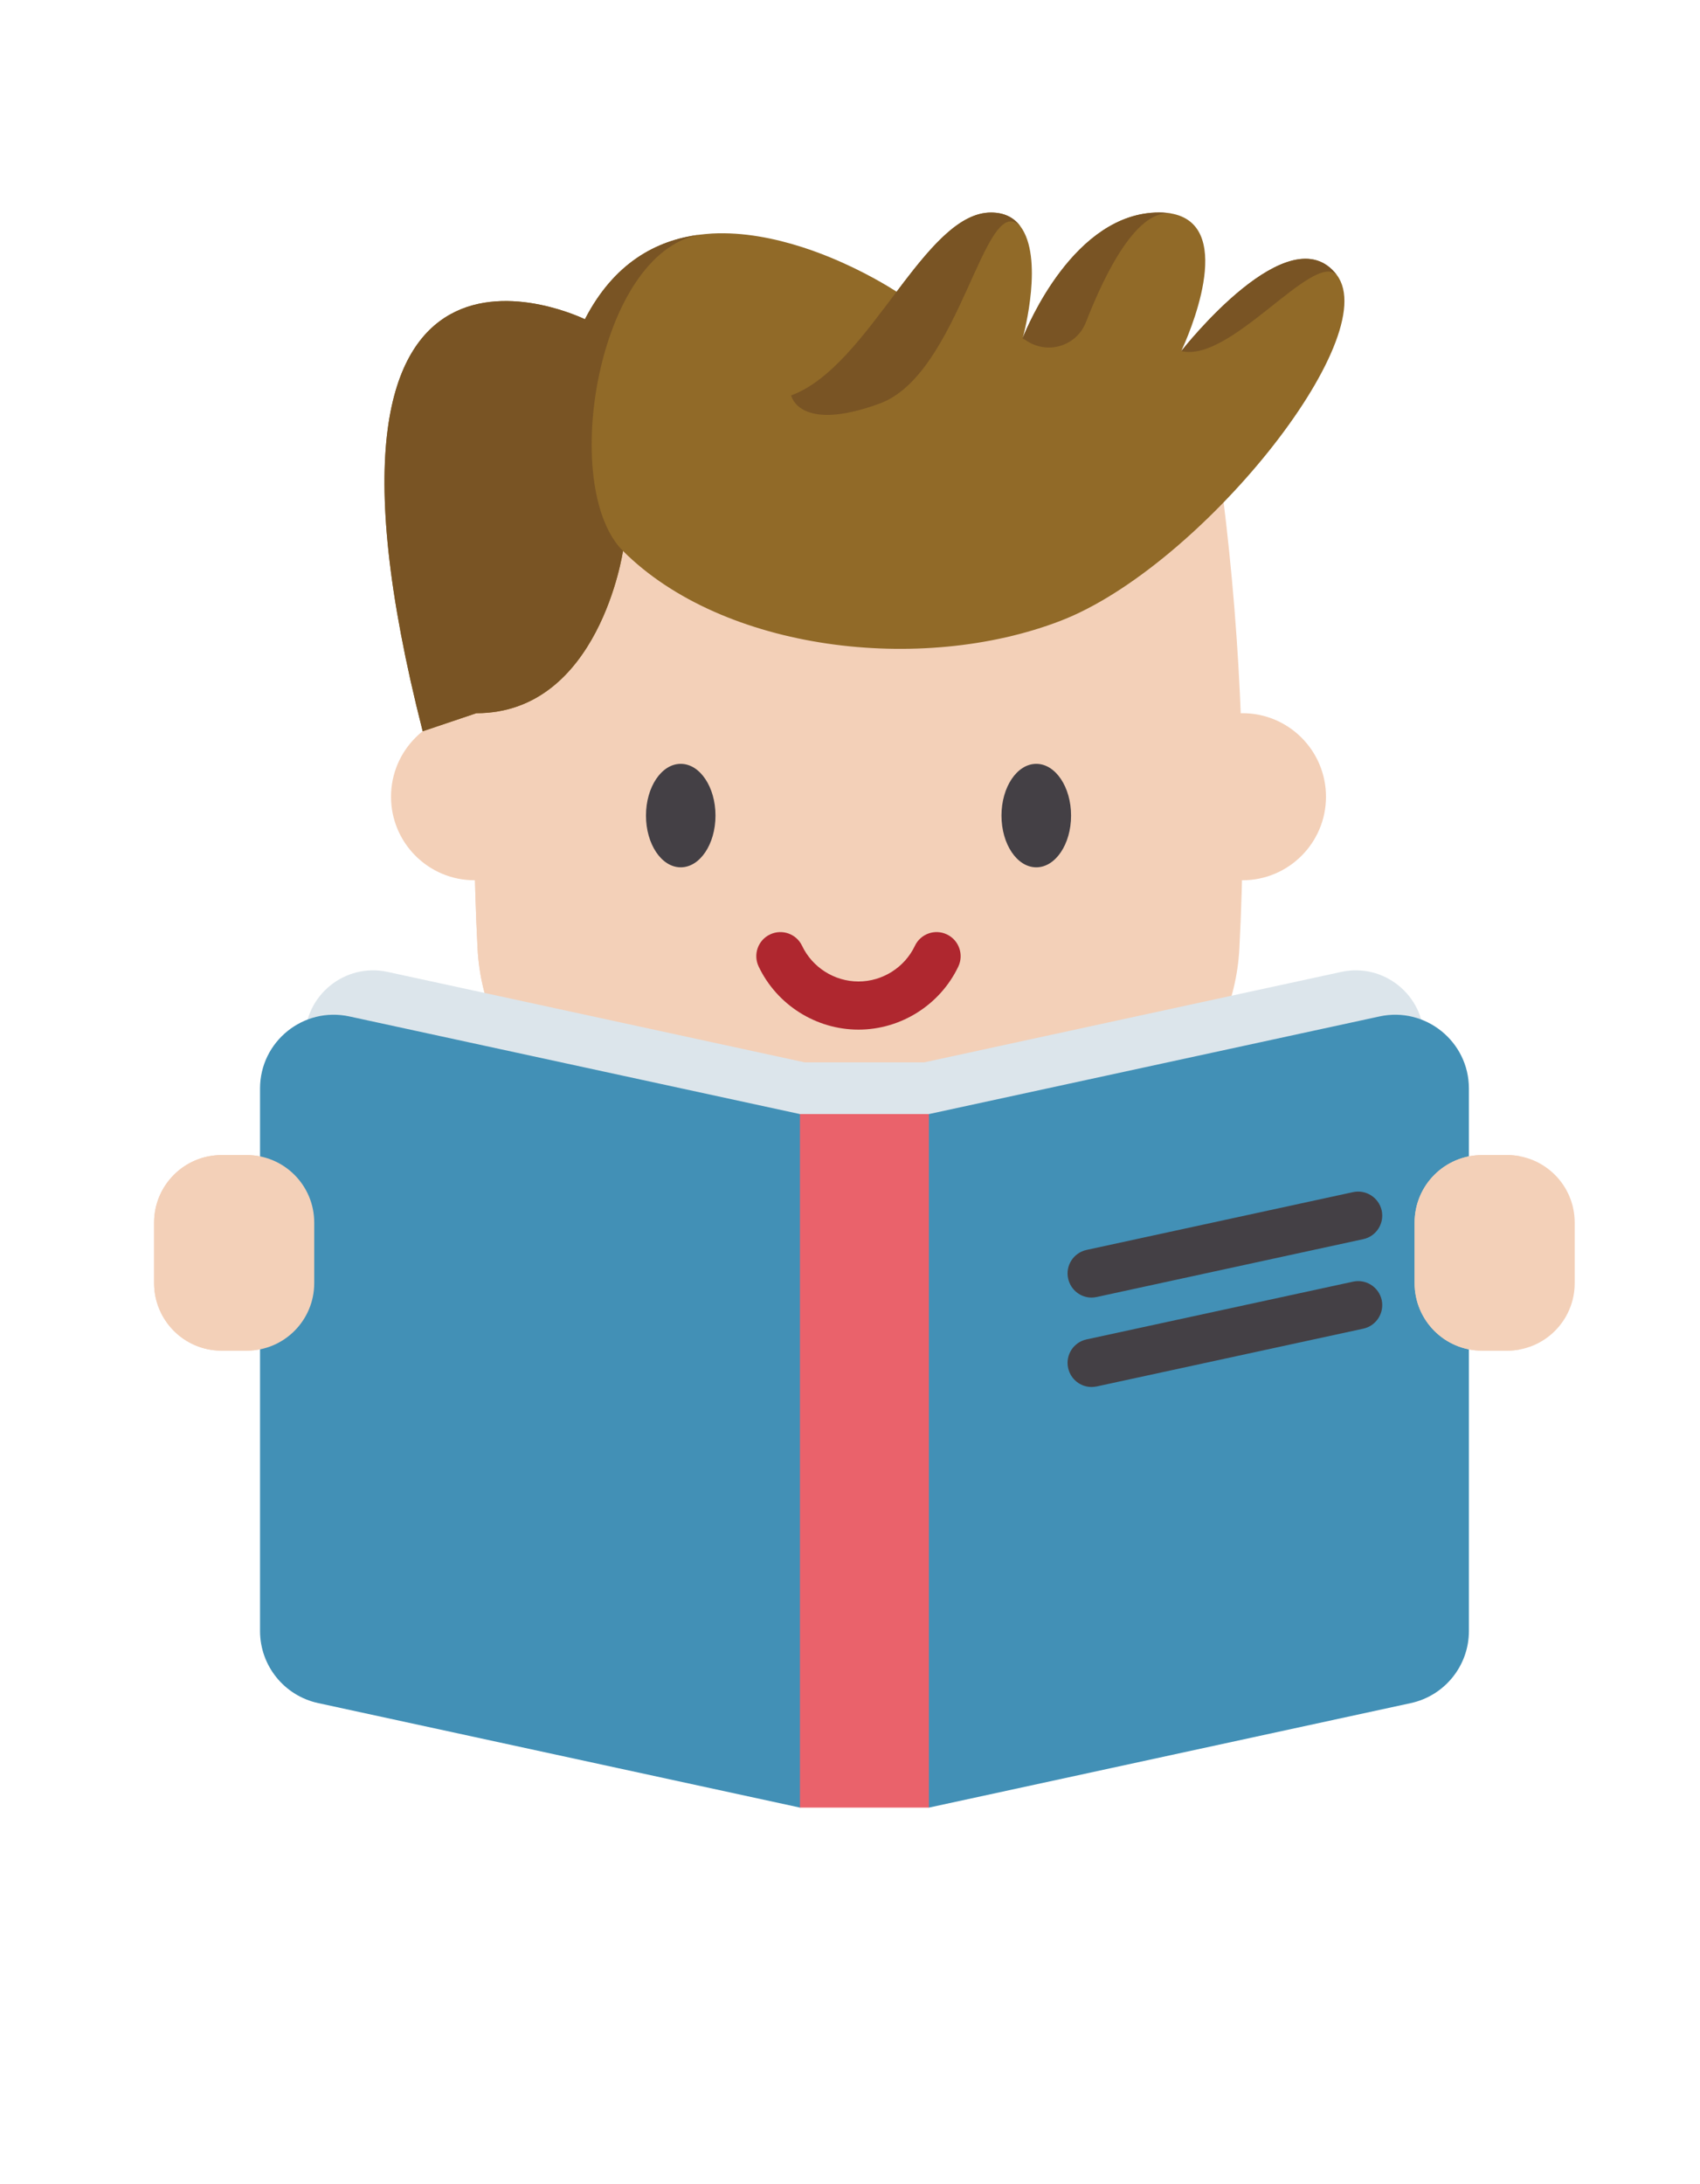 <?xml version="1.0" encoding="iso-8859-1"?>
<!-- Generator: Adobe Illustrator 15.0.0, SVG Export Plug-In . SVG Version: 6.00 Build 0)  -->
<!DOCTYPE svg PUBLIC "-//W3C//DTD SVG 1.1//EN" "http://www.w3.org/Graphics/SVG/1.1/DTD/svg11.dtd">
<svg version="1.1" id="&#x5716;&#x5C64;_1" xmlns="http://www.w3.org/2000/svg" xmlns:xlink="http://www.w3.org/1999/xlink" x="0px"
	 y="0px" width="42.167px" height="54.167px" viewBox="7.167 0 42.167 54.167"
	 style="enable-background:new 7.167 0 42.167 54.167;" xml:space="preserve">
<g>
	<g>
		<path style="fill:#F3D0B8;" d="M37.973,21.829h0.013c1.144,0,2.071-0.928,2.071-2.071c0-1.144-0.927-2.072-2.071-2.072
			c-0.014,0-0.03,0-0.045,0H18.98c-0.014,0-0.03,0-0.044,0c-1.145,0-2.07,0.928-2.07,2.072c0,1.143,0.927,2.071,2.07,2.071h0.014"/>
		<path style="fill:#F3D0B8;" d="M37.497,12.28c-6.024-0.585-12.049-0.585-18.072,0c-0.467,3.745-0.605,7.49-0.413,11.235
			c0.14,2.728,2.321,4.897,5.049,5.026c2.933,0.139,5.866,0.139,8.8,0c2.727-0.129,4.909-2.298,5.048-5.026
			C38.103,19.77,37.964,16.025,37.497,12.28z"/>
		<path style="fill:#F3D0B8;" d="M19.426,12.278c3.012-0.293,6.024-0.438,9.035-0.438c-1.525,0-3.05,0.147-4.576,0.442
			c-0.237,3.782-0.305,7.563-0.208,11.344c0.063,2.487,0.972,4.517,2.166,4.979c-0.594-0.015-1.189-0.038-1.782-0.066
			c-2.727-0.129-4.91-2.298-5.049-5.026C18.821,19.77,18.959,16.024,19.426,12.278L19.426,12.278z"/>
		<path style="fill:#AF272F;" d="M28.461,25.533c-1.054,0-2.025-0.615-2.477-1.566c-0.141-0.298-0.015-0.654,0.284-0.795
			c0.297-0.141,0.653-0.015,0.794,0.283c0.256,0.537,0.803,0.884,1.399,0.884c0.595,0,1.144-0.347,1.399-0.884
			c0.141-0.298,0.497-0.425,0.794-0.283c0.298,0.141,0.424,0.498,0.284,0.795C30.486,24.918,29.514,25.533,28.461,25.533z"/>
		<g>
			<ellipse style="fill:#444045;" cx="24.052" cy="20.225" rx="0.862" ry="1.283"/>
			<ellipse style="fill:#444045;" cx="32.871" cy="20.225" rx="0.863" ry="1.283"/>
		</g>
		<path style="fill:#916A28;" d="M33.479,15.393c-3.463,1.337-8.38,0.748-10.859-1.73c0,0-0.588,4.024-3.639,4.024l-1.329,0.448
			C14.1,4.192,21.675,7.917,21.675,7.917c0.715-1.386,1.757-1.959,2.845-2.097c0.097-0.012,0.192-0.021,0.289-0.027
			c0.007,0,0.015,0,0.023-0.002c0.766-0.04,1.542,0.116,2.232,0.337c0.24,0.078,0.469,0.162,0.686,0.251
			c0.866,0.354,1.497,0.753,1.63,0.838c0.017,0.012,0.026,0.018,0.026,0.018c0.778-1.031,1.523-1.964,2.341-1.964
			c0.337,0,0.567,0.127,0.724,0.333c0.59,0.772,0.104,2.632,0.065,2.778l-0.002,0.007c0.001-0.001,0.001-0.004,0.002-0.007
			l0.004-0.011c0.104-0.264,1.275-3.101,3.375-3.101c0.134,0,0.253,0.012,0.358,0.035c1.566,0.347,0.341,3.086,0.205,3.376
			L36.477,8.69c-0.001,0.006-0.005,0.012-0.005,0.014c0.066-0.084,2.688-3.414,3.854-1.885c0,0.001,0,0.001,0,0.001
			C41.5,8.368,36.939,14.057,33.479,15.393L33.479,15.393z"/>
		<g>
			<path style="fill:#795424;" d="M40.323,6.817L40.323,6.817c-0.588-0.59-2.631,2.191-3.856,1.889l0.009-0.017
				c-0.003,0.006-0.006,0.012-0.007,0.014C36.537,8.619,39.158,5.289,40.323,6.817z"/>
			<path style="fill:#795424;" d="M36.274,5.306c-0.885-0.201-1.704,1.484-2.169,2.679c-0.223,0.58-0.917,0.811-1.446,0.483
				L32.532,8.39l0.001-0.003l0.001-0.006l0,0l0.005-0.01c0.105-0.264,1.275-3.102,3.376-3.102
				C36.052,5.27,36.168,5.282,36.274,5.306z"/>
			<path style="fill:#795424;" d="M24.521,5.82c-2.534,0.446-3.491,6.253-1.902,7.843c0,0-0.587,4.023-3.638,4.023l-1.33,0.448
				C14.1,4.192,21.675,7.917,21.675,7.917C22.39,6.532,23.433,5.958,24.521,5.82z"/>
			<path style="fill:#795424;" d="M32.471,5.604c-0.891-0.891-1.484,3.675-3.488,4.405c-2.005,0.732-2.192-0.203-2.192-0.203l0,0
				c0.987-0.365,1.82-1.519,2.615-2.572c0.001,0,0.001,0,0.001,0c0.024-0.032,0.048-0.064,0.073-0.097
				c0.029-0.041,0.061-0.082,0.091-0.121c0.722-0.941,1.416-1.746,2.177-1.746C32.082,5.27,32.314,5.398,32.471,5.604L32.471,5.604z
				"/>
			<path style="fill:#DAB63B;" d="M24.833,5.792c-0.008,0-0.017,0-0.025,0c0.007,0,0.016,0,0.023-0.002L24.833,5.792z"/>
		</g>
	</g>
	<path style="fill:#DCE5EB;" d="M40.435,24.102l-10.346,2.243l0,0l0,0h-2.96l0,0l0,0l-10.346-2.243
		c-1.055-0.23-2.053,0.574-2.053,1.655v12.455c0,0.796,0.556,1.485,1.334,1.654l11.063,2.398l0,0l0,0h2.961l0,0l0,0l11.062-2.398
		c0.779-0.169,1.336-0.858,1.336-1.654V25.757C42.487,24.678,41.489,23.872,40.435,24.102L40.435,24.102z"/>
	<path style="fill:#4290B6;" d="M43.602,26.993v13.454c0,0.86-0.601,1.605-1.442,1.787l-11.951,2.591l-1.543-0.974V28.644
		l1.543-1.017l11.175-2.421C42.522,24.958,43.602,25.827,43.602,26.993z"/>
	<path style="fill:#4290B6;" d="M28.666,28.644v15.205l-1.657,0.976l-11.949-2.591c-0.842-0.182-1.443-0.927-1.443-1.787V26.993
		c0-1.167,1.079-2.035,2.217-1.787l11.174,2.421L28.666,28.644z"/>
	<path style="fill:#EA626B;" d="M27.009,44.825V27.627h3.198v17.198"/>
	<path style="fill:#444045;" d="M34.243,32.178c-0.275,0-0.521-0.192-0.582-0.473c-0.071-0.321,0.134-0.638,0.457-0.709l6.609-1.433
		c0.323-0.07,0.641,0.135,0.712,0.457c0.068,0.322-0.135,0.64-0.458,0.709l-6.609,1.434C34.328,32.172,34.284,32.178,34.243,32.178z
		"/>
	<path style="fill:#444045;" d="M34.243,34.395c-0.275,0-0.521-0.191-0.582-0.471c-0.071-0.322,0.134-0.64,0.457-0.709l6.609-1.432
		c0.323-0.071,0.641,0.134,0.712,0.456c0.068,0.322-0.135,0.64-0.458,0.71l-6.609,1.432C34.328,34.389,34.284,34.395,34.243,34.395z
		"/>
	<g>
		<g>
			<path style="fill:#F3D0B8;" d="M13.288,33.494h-0.625c-0.924,0-1.673-0.75-1.673-1.675v-1.501c0-0.925,0.749-1.674,1.673-1.674
				h0.625c0.925,0,1.673,0.75,1.673,1.674v1.501C14.961,32.744,14.213,33.494,13.288,33.494z"/>
			<path style="fill:#F3D0B8;" d="M13.61,33.46c-0.103,0.022-0.211,0.034-0.322,0.034h-0.626c-0.924,0-1.673-0.75-1.673-1.675
				v-1.501c0-0.925,0.749-1.674,1.673-1.674h0.626c0.111,0,0.218,0.01,0.322,0.031c-0.77,0.149-1.35,0.828-1.35,1.643v1.501
				C12.259,32.634,12.84,33.312,13.61,33.46L13.61,33.46z"/>
		</g>
		<g>
			<path style="fill:#F3D0B8;" d="M44.553,33.494h-0.625c-0.925,0-1.673-0.75-1.673-1.675v-1.501c0-0.925,0.75-1.674,1.673-1.674
				h0.625c0.925,0,1.673,0.75,1.673,1.674v1.501C46.227,32.744,45.478,33.494,44.553,33.494z"/>
			<path style="fill:#F3D0B8;" d="M44.875,33.46c-0.103,0.022-0.211,0.034-0.322,0.034h-0.625c-0.926,0-1.673-0.75-1.673-1.675
				v-1.501c0-0.925,0.748-1.674,1.673-1.674h0.625c0.11,0,0.219,0.01,0.322,0.031c-0.77,0.149-1.351,0.828-1.351,1.643v1.501
				C43.526,32.634,44.105,33.312,44.875,33.46L44.875,33.46z"/>
		</g>
	</g>
</g>
</svg>
